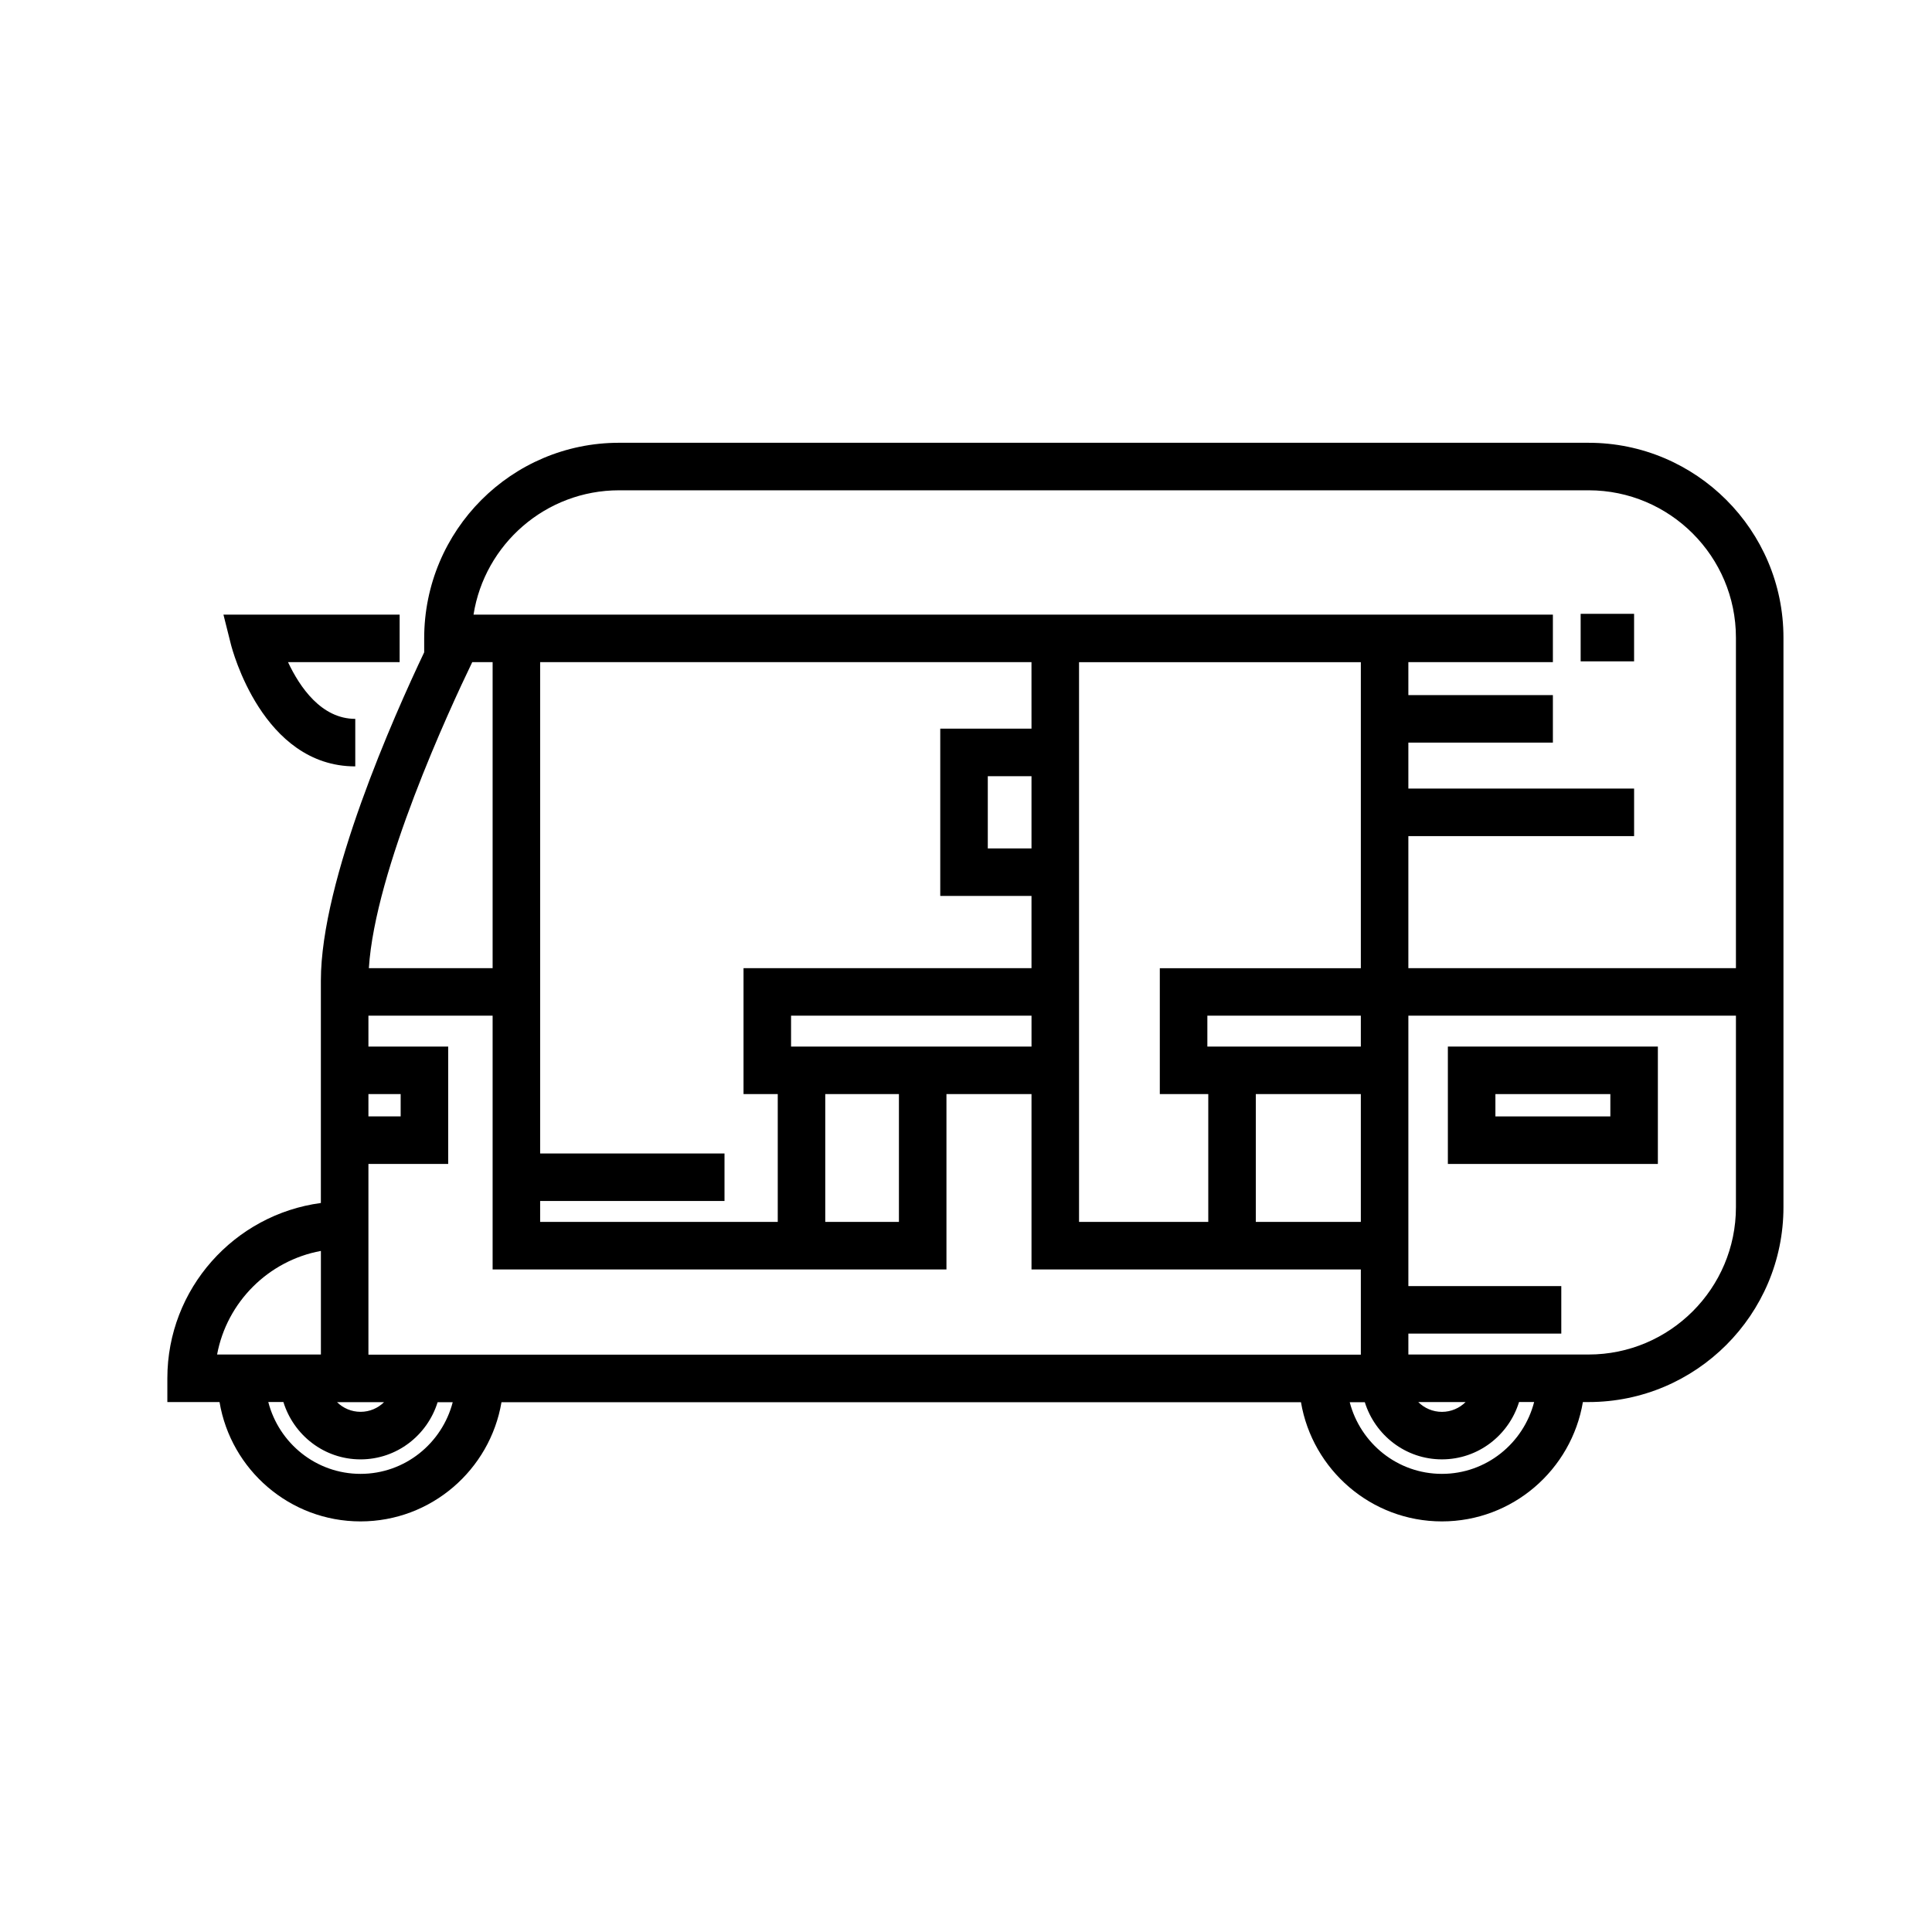 <?xml version="1.0" encoding="UTF-8"?>
<!-- Uploaded to: SVG Repo, www.svgrepo.com, Generator: SVG Repo Mixer Tools -->
<svg fill="#000000" width="800px" height="800px" version="1.1" viewBox="144 144 512 512" xmlns="http://www.w3.org/2000/svg">
 <g>
  <path d="m565 261.34h-256.95c-28.469 0-51.637 23.164-51.637 51.836v3.695c-7.93 16.68-27.379 60.289-27.379 87.02v58.914c-22.922 3.062-40.684 22.703-40.684 46.457v6.297h13.828c3.012 17.926 18.594 31.629 37.363 31.629 18.75 0 34.324-13.688 37.359-31.59h211.87c3.031 17.898 18.602 31.59 37.348 31.59 18.766 0 34.344-13.707 37.363-31.629h1.516c28.473 0 51.637-23.168 51.637-51.637v-150.95c0-28.469-23.164-51.629-51.637-51.629zm-256.95 12.594h256.95c21.523 0 39.039 17.512 39.039 39.039v87.602l-86.809 0.004v-35.004h59.824v-12.594l-59.824-0.004v-12.176h38.301v-12.594h-38.301v-8.73h38.301v-12.594l-286.04-0.004c2.934-18.645 19.109-32.945 38.562-32.945zm-62.281 241.66c-1.605 1.578-3.797 2.555-6.219 2.555-2.422 0-4.613-0.977-6.223-2.555zm-4.133-12.594v-50.543h21.141v-31.109h-21.141v-8.184h32.914v67.25h120.27v-46.473h22.539v46.473h87.277v22.586zm0-63.141v-5.918h8.543v5.918zm32.914-120.39v81.102h-32.797c1.637-26 21.332-68.547 27.398-81.102zm79.09 101.88v-8.184h63.723v8.184zm28.586 12.594v33.875h-19.523v-33.875zm35.133-65.105h-11.582v-19.141h11.582zm0-31.738h-24.18v44.332h24.18v19.141h-76.316v33.371h9.07v33.875h-62.969v-5.543h48.859v-12.594h-48.859v-130.21h130.21zm87.277 96.844v33.875h-27.832v-33.875zm0-12.594h-40.672v-8.184h40.672zm-53.273-20.777v33.371h12.844v33.875h-34.25v-148.34h74.68v81.102h-53.273zm-222.32 74.934v27.449h-27.508c2.59-13.898 13.59-24.883 27.508-27.449zm10.508 59.082c-11.785 0-21.625-8.121-24.449-19.035h4.004c2.711 8.766 10.797 15.195 20.441 15.195 9.629 0 17.699-6.402 20.426-15.148h4.004c-2.832 10.883-12.66 18.988-24.426 18.988zm286.57 0c-11.766 0-21.594-8.102-24.43-18.992h4c2.727 8.742 10.801 15.148 20.43 15.148 9.648 0 17.734-6.422 20.445-15.195h4c-2.82 10.918-12.66 19.039-24.445 19.039zm-6.269-19.031h12.551c-1.613 1.602-3.836 2.602-6.277 2.602-2.445-0.004-4.668-1-6.273-2.602zm45.148-12.598h-47.766v-5.543h40.527v-12.594h-40.527v-71.656h86.809v50.75c0 21.527-17.52 39.043-39.043 39.043z"/>
  <path d="m527.7 452.46h55.652v-31.109h-55.652zm12.598-18.516h30.461v5.918h-30.461z"/>
  <path d="m562.89 306.67h14.16v12.594h-14.16z"/>
  <path d="m238.15 347.1v-12.594c-8.992 0-14.711-8.414-17.824-15.035h29.582v-12.594h-46.695l1.965 7.828c0.332 1.324 8.398 32.395 32.973 32.395z"/>
 </g>
</svg>